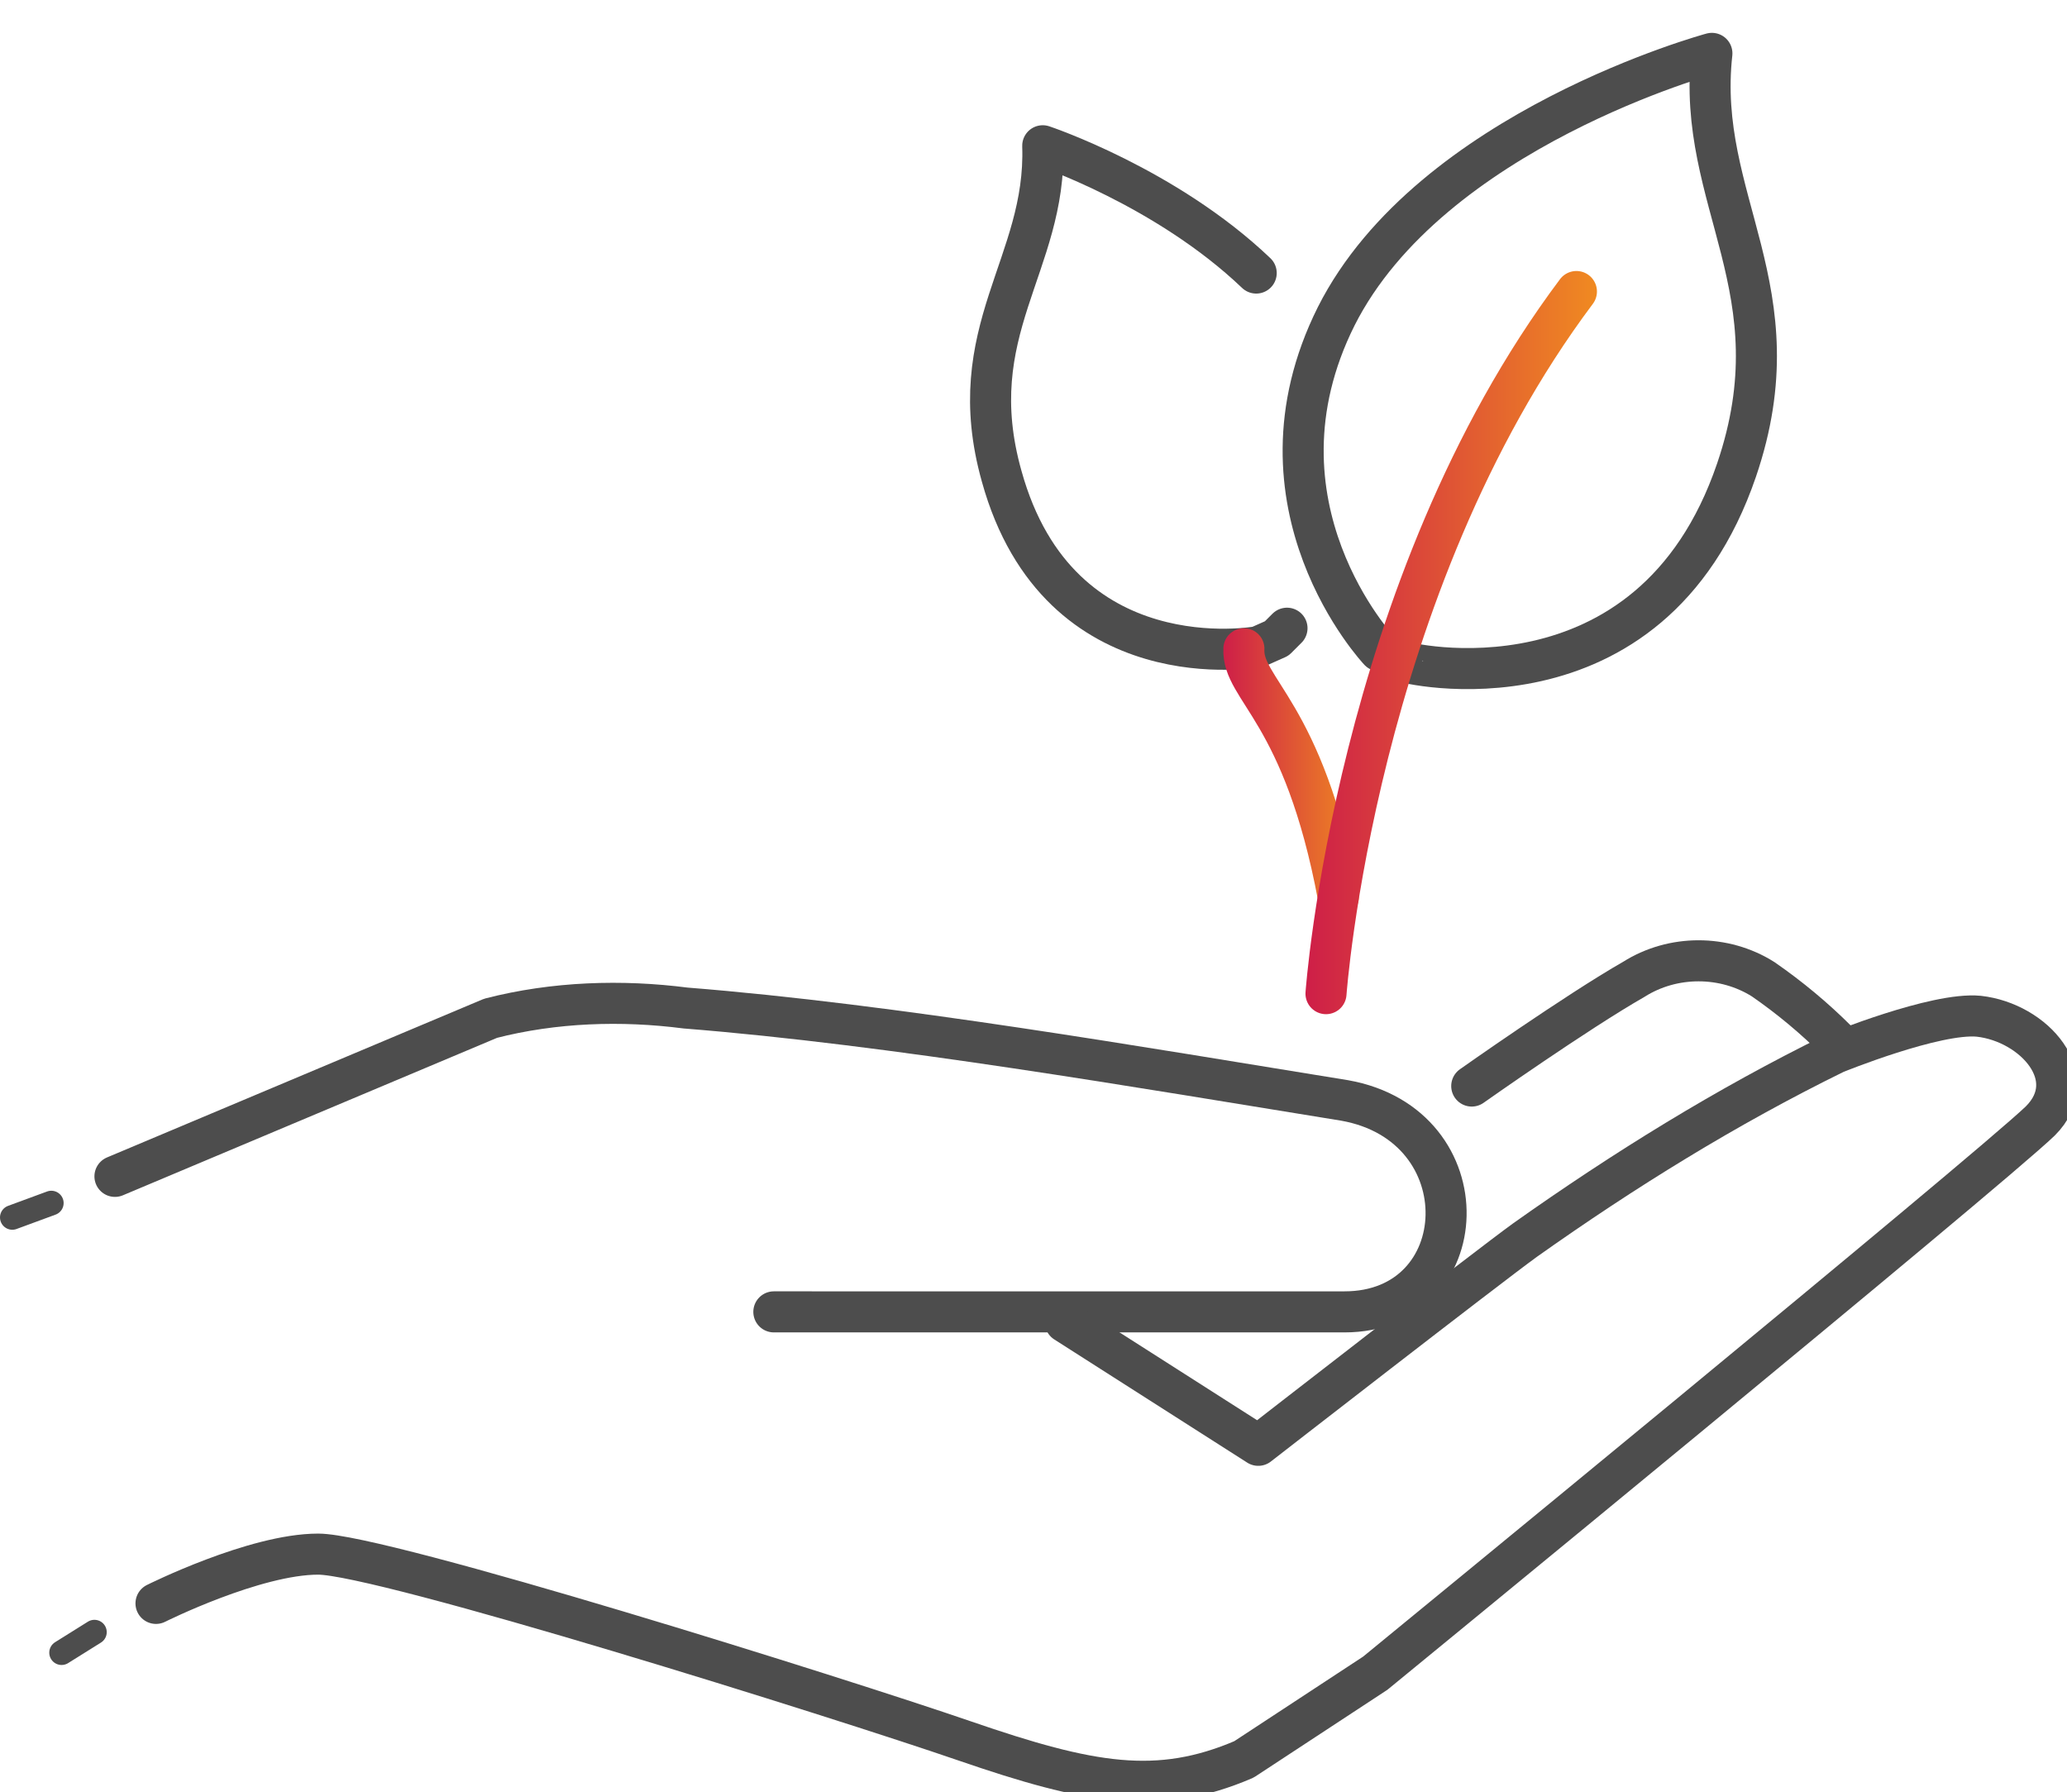 <?xml version="1.0" encoding="UTF-8"?>
<!-- Generator: Adobe Illustrator 25.4.1, SVG Export Plug-In . SVG Version: 6.00 Build 0)  -->
<svg xmlns="http://www.w3.org/2000/svg" xmlns:xlink="http://www.w3.org/1999/xlink" version="1.1" id="Layer_1" x="0px" y="0px" viewBox="0 0 100.7 87.3" style="enable-background:new 0 0 100.7 87.3;" xml:space="preserve">
<style type="text/css">
	.st0{fill:none;stroke:#4D4D4D;stroke-width:2;stroke-linecap:round;stroke-linejoin:round;}
	.st1{fill:none;stroke:#4D4D4D;stroke-width:1.2;stroke-linecap:round;stroke-linejoin:round;}
	.st2{fill:none;stroke:url(#SVGID_1_);stroke-width:2;stroke-linecap:round;stroke-linejoin:round;}
	
		.st3{fill:none;stroke:url(#SVGID_00000173847205320061959850000000457270436486290870_);stroke-width:2;stroke-linecap:round;stroke-linejoin:round;}
</style>
<g id="Layer_1-2">
	<path class="st0" d="M5.6,57.3l18.3-7.7c3.1-0.8,6.4-0.9,9.5-0.5c10.1,0.8,22.2,2.9,32.1,4.5c6.8,1.2,6.4,10.3,0,10.3H37.7"></path>
	<path class="st0" d="M7.6,78.1c0,0,4.8-2.4,7.9-2.4s25.4,7,31.5,9.1s9.4,2.7,13.6,0.9l6.4-4.2c0,0,29.8-24.4,32.4-26.9   c2.1-2.1-0.3-4.8-3-5.1c-2.1-0.2-7,1.8-7,1.8c-5.3,2.6-10.3,5.7-15.1,9.1c-1.8,1.3-13,10-13,10l-9.4-6"></path>
	<path class="st0" d="M71.7,52.9c0,0,5.1-3.6,7.9-5.2c1.9-1.2,4.4-1.2,6.3,0c1.3,0.9,2.5,1.9,3.6,3"></path>
	<line class="st1" x1="2.5" y1="58.6" x2="0.6" y2="59.3"></line>
	<line class="st1" x1="4.6" y1="79.5" x2="3" y2="80.5"></line>
	<path class="st0" d="M62.7,30.6c-0.3,0.3-0.5,0.5-0.5,0.5l-0.9,0.4c0,0-9.7,1.8-12.5-8.3c-2-7.1,2.2-10.3,2-16.1c0,0,6,2,10.4,6.2"></path>
	<linearGradient id="SVGID_1_" gradientUnits="userSpaceOnUse" x1="59.592" y1="37.626" x2="66.196" y2="37.626">
		<stop offset="0" style="stop-color:#CE1E48"></stop>
		<stop offset="1" style="stop-color:#F08A21"></stop>
	</linearGradient>
	<path class="st2" d="M60.6,31.6c-0.1,2,2.9,3,4.6,12.1"></path>
	<path class="st0" d="M84.6,22.9c3-8.8-2-13.1-1.2-20.3c0,0-13.7,3.7-18.3,12.8c-4.6,9.2,2.1,16.3,2.1,16.3l1.1,0.5   C68.3,32.3,80.4,35.2,84.6,22.9z"></path>
	
		<linearGradient id="SVGID_00000066504029525784707160000016912908721237014446_" gradientUnits="userSpaceOnUse" x1="63.592" y1="31.345" x2="77.789" y2="31.345">
		<stop offset="0" style="stop-color:#CE1E48"></stop>
		<stop offset="1" style="stop-color:#F08A21"></stop>
	</linearGradient>
	
		<path style="fill:none;stroke:url(#SVGID_00000066504029525784707160000016912908721237014446_);stroke-width:2;stroke-linecap:round;stroke-linejoin:round;" d="   M64.6,48.4c0,0,1.4-19.8,12.2-34.2"></path>
</g>
</svg>
